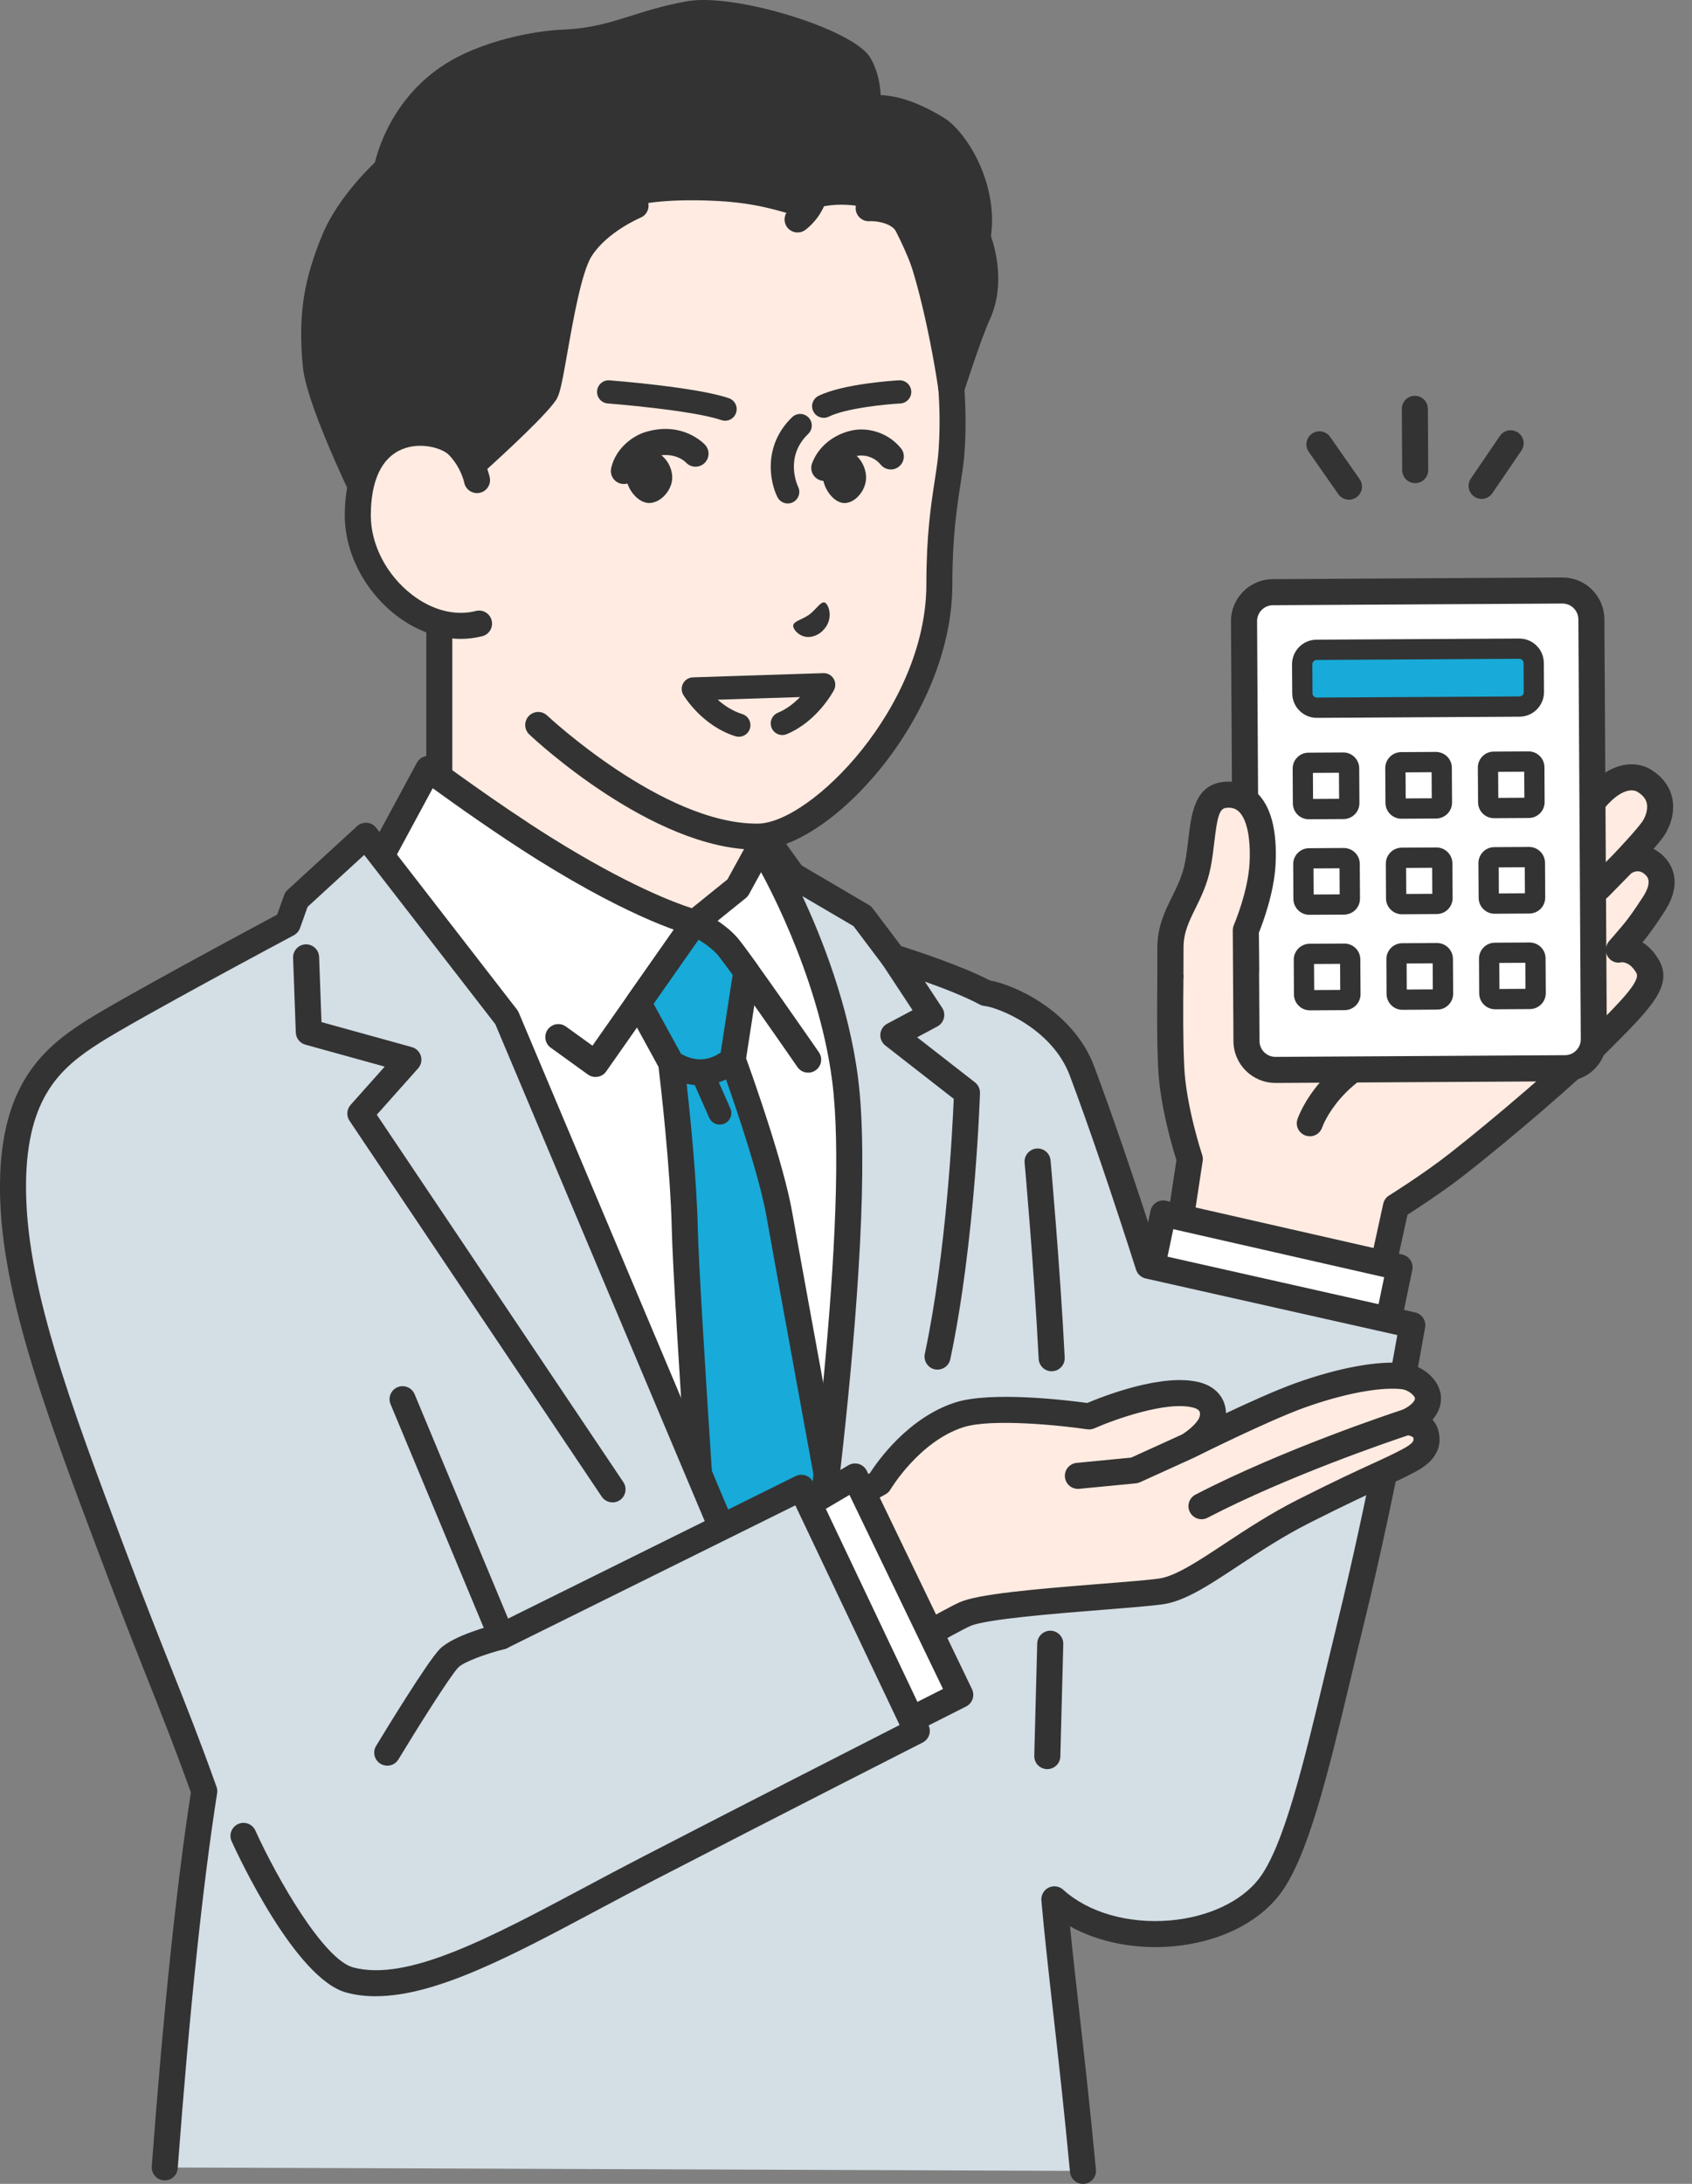 <svg width="62" height="80" viewBox="0 0 62 80" fill="none" xmlns="http://www.w3.org/2000/svg">
<rect x="0" y="0" width="62" height="80" fill="#808080" stroke="none"/>
<g id="_&#227;&#131;&#172;&#227;&#130;&#164;&#227;&#131;&#164;&#227;&#131;&#188;_1" clip-path="url(#clip0_12785_10870)">
<g id="man">
<g id="Group">
<g id="Group_2">
<path id="Vector" d="M51.857 17.699C51.595 17.699 51.382 17.487 51.38 17.225L51.367 14.98C51.366 14.716 51.578 14.502 51.841 14.5H51.844C52.106 14.5 52.32 14.712 52.322 14.974L52.334 17.218C52.336 17.482 52.123 17.697 51.86 17.699H51.857Z" fill="#333333"/>
<path id="Vector_2" d="M49.43 18.304C49.28 18.304 49.131 18.233 49.039 18.1L47.957 16.552C47.806 16.335 47.858 16.038 48.075 15.887C48.291 15.736 48.588 15.788 48.74 16.005L49.822 17.553C49.972 17.769 49.92 18.066 49.704 18.218C49.62 18.276 49.526 18.304 49.431 18.304H49.43Z" fill="#333333"/>
<path id="Vector_3" d="M54.29 18.276C54.198 18.276 54.103 18.249 54.022 18.193C53.804 18.044 53.748 17.747 53.897 17.53L54.96 15.97C55.109 15.752 55.406 15.696 55.623 15.845C55.84 15.993 55.897 16.29 55.748 16.508L54.684 18.068C54.592 18.203 54.443 18.277 54.29 18.277V18.276Z" fill="#333333"/>
</g>
<g id="Group_3">
<g id="Group_4">
<path id="Vector_4" d="M42.941 46.764L43.595 42.458C43.595 42.458 42.985 40.637 42.913 39.098C42.841 37.559 42.895 35.888 42.888 34.693L43.263 33.448L57.296 30.498L58.455 29.262C58.455 29.262 59.29 28.173 60.171 28.557C61.133 29.085 60.828 29.979 60.583 30.346C60.338 30.713 59.458 31.63 59.458 31.63C59.458 31.63 60.044 31.171 60.603 31.688C61.011 32.065 60.949 32.587 60.586 33.139C60.326 33.535 60.117 33.854 59.814 34.217C59.499 34.593 59.328 34.781 59.328 34.781C59.328 34.781 59.949 34.663 60.376 35.41C60.733 36.037 59.967 36.772 58.652 38.095C57.467 39.287 54.994 41.388 53.45 42.601C52.402 43.424 51.151 44.198 51.151 44.198L50.169 48.68C50.169 48.68 48.581 49.127 45.938 48.45C43.294 47.774 42.942 46.763 42.942 46.763L42.941 46.764Z" fill="#FFEBE1"/>
<path id="Vector_5" d="M60.928 31.336C60.818 31.234 60.705 31.155 60.591 31.099C60.75 30.915 60.895 30.738 60.98 30.611C61.089 30.449 61.43 29.867 61.266 29.19C61.191 28.887 60.981 28.457 60.403 28.139C60.391 28.132 60.377 28.125 60.364 28.12C59.41 27.705 58.496 28.439 58.093 28.953L57.052 30.063L43.166 32.982C42.996 33.018 42.858 33.144 42.808 33.311L42.433 34.556C42.419 34.601 42.411 34.649 42.412 34.696C42.414 35.064 42.41 35.482 42.407 35.925C42.399 36.92 42.388 38.046 42.438 39.121C42.503 40.505 42.971 42.069 43.108 42.499L42.47 46.693C42.458 46.771 42.465 46.849 42.491 46.922C42.564 47.131 43.068 48.211 45.82 48.914C47.002 49.217 47.984 49.303 48.725 49.303C49.701 49.303 50.259 49.152 50.298 49.141C50.468 49.093 50.597 48.956 50.635 48.784L51.575 44.497C51.959 44.253 52.908 43.635 53.746 42.977C55.341 41.724 57.801 39.63 58.992 38.431L59.123 38.3C60.491 36.925 61.316 36.096 60.791 35.174C60.614 34.863 60.401 34.656 60.185 34.52C60.505 34.137 60.728 33.795 60.987 33.401C61.727 32.271 61.192 31.581 60.928 31.337V31.336ZM60.189 32.876C59.936 33.262 59.736 33.567 59.45 33.909C59.147 34.272 58.978 34.457 58.977 34.458C58.835 34.615 58.797 34.85 58.906 35.031C59.014 35.21 59.21 35.3 59.413 35.251C59.481 35.245 59.739 35.254 59.963 35.645C60.129 35.935 59.349 36.717 58.448 37.624L58.316 37.757C57.187 38.893 54.737 40.984 53.157 42.225C52.143 43.022 50.913 43.784 50.901 43.793C50.791 43.86 50.714 43.97 50.686 44.096L49.771 48.274C49.232 48.357 47.918 48.465 46.058 47.989C44.212 47.517 43.606 46.895 43.44 46.671L44.07 42.529C44.082 42.454 44.074 42.378 44.051 42.307C44.045 42.289 43.461 40.528 43.394 39.076C43.345 38.029 43.354 36.916 43.364 35.934C43.368 35.516 43.371 35.12 43.369 34.763L43.643 33.857L57.398 30.966C57.493 30.945 57.58 30.897 57.648 30.825L58.807 29.588C58.817 29.577 58.828 29.565 58.837 29.553C58.843 29.546 59.452 28.786 59.966 28.987C60.178 29.108 60.299 29.247 60.341 29.415C60.402 29.669 60.275 29.953 60.19 30.08C60.009 30.352 59.358 31.049 59.12 31.298L58.243 32.19C58.058 32.377 58.06 32.68 58.248 32.864C58.342 32.955 58.462 33.001 58.582 33.001C58.702 33.001 58.829 32.953 58.923 32.859L59.772 31.994C59.883 31.921 60.079 31.848 60.282 32.037C60.361 32.109 60.568 32.301 60.19 32.877L60.189 32.876Z" fill="#333333"/>
<path id="Vector_6" d="M47.995 41.625C47.944 41.625 47.892 41.616 47.842 41.599C47.593 41.514 47.46 41.246 47.544 40.997C47.576 40.898 48.392 38.575 51.518 37.741C51.772 37.673 52.034 37.825 52.102 38.079C52.17 38.334 52.018 38.596 51.764 38.663C49.154 39.36 48.475 41.225 48.447 41.304C48.378 41.502 48.194 41.626 47.995 41.626V41.625Z" fill="#333333"/>
</g>
<g id="Group_5">
<g id="Group_6">
<path id="Vector_7" d="M57.346 39.131L46.74 39.192C46.155 39.196 45.677 38.724 45.674 38.138L45.584 22.759C45.581 22.174 46.053 21.696 46.639 21.692L57.245 21.631C57.83 21.628 58.309 22.1 58.312 22.685L58.401 38.064C58.404 38.649 57.932 39.128 57.346 39.131Z" fill="white"/>
<path id="Vector_8" d="M46.734 39.67C45.89 39.67 45.202 38.986 45.197 38.141L45.107 22.762C45.103 21.914 45.788 21.22 46.637 21.216L57.243 21.154C57.243 21.154 57.249 21.154 57.252 21.154C57.66 21.154 58.044 21.312 58.333 21.599C58.625 21.887 58.787 22.273 58.79 22.684L58.879 38.062C58.882 38.473 58.724 38.86 58.435 39.153C58.147 39.444 57.761 39.607 57.35 39.61L46.744 39.671C46.744 39.671 46.738 39.671 46.736 39.671L46.734 39.67ZM57.252 22.109C57.252 22.109 57.25 22.109 57.249 22.109L46.643 22.17C46.322 22.172 46.061 22.436 46.063 22.757L46.152 38.136C46.154 38.456 46.415 38.716 46.736 38.716C46.736 38.716 46.738 38.716 46.739 38.716L57.345 38.654C57.501 38.654 57.647 38.592 57.756 38.481C57.865 38.371 57.926 38.224 57.925 38.068L57.836 22.689C57.836 22.533 57.773 22.387 57.663 22.277C57.553 22.168 57.407 22.109 57.252 22.109Z" fill="#333333"/>
</g>
<g id="Group_7">
<path id="Vector_9" d="M55.667 23.763L48.243 23.805C47.95 23.807 47.714 24.046 47.716 24.339L47.722 25.399C47.724 25.692 47.962 25.928 48.255 25.927L55.679 25.884C55.972 25.882 56.208 25.643 56.207 25.351L56.201 24.29C56.199 23.997 55.96 23.761 55.667 23.763Z" fill="#18AAD8"/>
<path id="Vector_10" d="M48.252 26.297C47.758 26.297 47.354 25.896 47.351 25.401L47.344 24.34C47.341 23.842 47.743 23.436 48.24 23.433L55.665 23.391H55.67C55.909 23.391 56.133 23.483 56.303 23.651C56.475 23.82 56.569 24.046 56.57 24.287L56.577 25.347C56.58 25.845 56.178 26.251 55.681 26.254L48.256 26.297H48.251H48.252ZM55.67 24.133L48.246 24.175C48.158 24.175 48.087 24.248 48.088 24.336L48.094 25.396C48.094 25.483 48.166 25.554 48.253 25.554L55.677 25.512C55.765 25.512 55.837 25.44 55.835 25.352L55.829 24.291C55.829 24.234 55.799 24.197 55.781 24.179C55.764 24.162 55.726 24.133 55.67 24.133Z" fill="#333333"/>
</g>
<g id="Group_8">
<path id="Vector_11" d="M49.221 27.937L47.948 27.944C47.831 27.945 47.736 28.04 47.737 28.157L47.744 29.43C47.745 29.547 47.841 29.642 47.958 29.641L49.23 29.634C49.348 29.633 49.442 29.538 49.441 29.42L49.434 28.148C49.433 28.03 49.338 27.936 49.221 27.937Z" fill="white"/>
<path id="Vector_12" d="M47.956 30.011C47.801 30.011 47.656 29.952 47.547 29.843C47.437 29.733 47.375 29.587 47.374 29.431L47.367 28.158C47.367 28.003 47.425 27.856 47.535 27.745C47.645 27.634 47.791 27.573 47.947 27.572L49.22 27.564H49.223C49.543 27.564 49.804 27.824 49.806 28.145L49.813 29.417C49.813 29.573 49.755 29.72 49.645 29.831C49.536 29.941 49.389 30.003 49.233 30.004L47.961 30.011H47.958H47.956ZM48.109 28.313L48.114 29.268L49.069 29.262L49.064 28.308L48.109 28.313Z" fill="#333333"/>
</g>
<g id="Group_9">
<path id="Vector_13" d="M49.241 31.435L47.968 31.442C47.851 31.443 47.756 31.538 47.757 31.655L47.764 32.928C47.765 33.045 47.861 33.14 47.978 33.139L49.25 33.132C49.368 33.131 49.462 33.035 49.461 32.918L49.454 31.646C49.453 31.529 49.358 31.434 49.241 31.435Z" fill="white"/>
<path id="Vector_14" d="M47.977 33.511C47.657 33.511 47.396 33.251 47.394 32.931L47.387 31.658C47.387 31.503 47.445 31.356 47.555 31.245C47.665 31.134 47.811 31.073 47.967 31.072L49.24 31.064C49.391 31.064 49.542 31.124 49.653 31.233C49.764 31.342 49.825 31.489 49.826 31.645L49.834 32.917C49.834 33.073 49.775 33.22 49.665 33.331C49.556 33.441 49.409 33.503 49.253 33.504L47.981 33.511H47.977ZM48.13 31.813L48.136 32.768L49.09 32.763L49.085 31.808L48.13 31.813Z" fill="#333333"/>
</g>
<g id="Group_10">
<path id="Vector_15" d="M49.261 34.935L47.988 34.942C47.871 34.943 47.776 35.038 47.777 35.156L47.784 36.428C47.785 36.545 47.881 36.64 47.998 36.639L49.27 36.632C49.388 36.631 49.482 36.535 49.481 36.418L49.474 35.146C49.473 35.029 49.378 34.934 49.261 34.935Z" fill="white"/>
<path id="Vector_16" d="M47.998 37.011C47.677 37.011 47.416 36.751 47.414 36.431L47.407 35.158C47.405 34.837 47.666 34.574 47.987 34.572L49.26 34.565C49.414 34.565 49.562 34.624 49.673 34.733C49.785 34.842 49.846 34.989 49.846 35.145L49.854 36.417C49.856 36.739 49.595 37.002 49.273 37.004L48.001 37.011H47.998ZM48.15 35.313L48.156 36.268L49.11 36.263L49.105 35.308L48.15 35.313Z" fill="#333333"/>
</g>
<g id="Group_11">
<path id="Vector_17" d="M52.615 27.917L51.343 27.925C51.225 27.925 51.131 28.021 51.132 28.138L51.139 29.411C51.14 29.528 51.235 29.622 51.352 29.622L52.625 29.614C52.742 29.613 52.837 29.518 52.836 29.401L52.828 28.128C52.828 28.011 52.732 27.917 52.615 27.917Z" fill="white"/>
<path id="Vector_18" d="M51.351 29.992C51.031 29.992 50.77 29.732 50.768 29.412L50.76 28.139C50.758 27.817 51.019 27.555 51.34 27.552L52.613 27.545C52.766 27.545 52.915 27.604 53.027 27.714C53.138 27.823 53.2 27.969 53.2 28.125L53.207 29.398C53.209 29.719 52.948 29.982 52.627 29.984L51.354 29.992H51.351ZM51.504 28.294L51.509 29.248L52.464 29.243L52.458 28.288L51.504 28.294Z" fill="#333333"/>
</g>
<g id="Group_12">
<path id="Vector_19" d="M52.635 31.417L51.362 31.425C51.245 31.425 51.15 31.521 51.151 31.638L51.158 32.911C51.159 33.028 51.255 33.122 51.372 33.121L52.645 33.114C52.762 33.114 52.856 33.018 52.855 32.901L52.848 31.628C52.847 31.511 52.752 31.417 52.635 31.417Z" fill="white"/>
<path id="Vector_20" d="M51.371 33.492C51.217 33.492 51.071 33.432 50.961 33.323C50.85 33.214 50.788 33.068 50.788 32.912L50.781 31.639C50.779 31.317 51.04 31.055 51.361 31.052L52.634 31.045H52.637C52.957 31.045 53.218 31.305 53.22 31.625L53.228 32.898C53.23 33.219 52.969 33.482 52.647 33.484L51.375 33.492H51.371ZM51.524 31.794L51.53 32.748L52.484 32.743L52.479 31.788L51.524 31.794Z" fill="#333333"/>
</g>
<g id="Group_13">
<path id="Vector_21" d="M52.656 34.917L51.383 34.925C51.266 34.925 51.171 35.021 51.172 35.138L51.179 36.411C51.18 36.528 51.276 36.622 51.393 36.621L52.666 36.614C52.783 36.614 52.877 36.518 52.876 36.401L52.869 35.128C52.868 35.011 52.773 34.917 52.656 34.917Z" fill="white"/>
<path id="Vector_22" d="M51.391 36.992C51.236 36.992 51.09 36.932 50.981 36.823C50.87 36.714 50.809 36.568 50.808 36.412L50.801 35.139C50.801 34.983 50.859 34.837 50.969 34.725C51.079 34.615 51.225 34.553 51.381 34.552L52.654 34.545H52.657C52.977 34.545 53.238 34.805 53.24 35.125L53.248 36.398C53.248 36.554 53.189 36.7 53.079 36.811C52.97 36.922 52.823 36.983 52.667 36.984L51.395 36.992H51.392H51.391ZM51.543 35.294L51.548 36.248L52.503 36.243L52.498 35.288L51.543 35.294Z" fill="#333333"/>
</g>
<g id="Group_14">
<path id="Vector_23" d="M56.009 27.898L54.736 27.905C54.619 27.906 54.525 28.001 54.526 28.118L54.533 29.391C54.534 29.508 54.629 29.603 54.746 29.602L56.019 29.595C56.136 29.594 56.231 29.498 56.23 29.381L56.223 28.109C56.222 27.991 56.126 27.897 56.009 27.898Z" fill="white"/>
<path id="Vector_24" d="M54.744 29.972C54.589 29.972 54.444 29.913 54.334 29.804C54.223 29.694 54.162 29.548 54.161 29.392L54.153 28.119C54.153 27.963 54.212 27.817 54.322 27.706C54.431 27.595 54.578 27.534 54.733 27.533L56.006 27.525H56.009C56.164 27.525 56.309 27.585 56.42 27.694C56.53 27.803 56.592 27.95 56.593 28.105L56.6 29.378C56.6 29.534 56.542 29.68 56.431 29.792C56.322 29.902 56.176 29.964 56.02 29.965L54.747 29.972H54.744ZM54.897 28.274L54.902 29.229L55.857 29.223L55.851 28.269L54.897 28.274Z" fill="#333333"/>
</g>
<g id="Group_15">
<path id="Vector_25" d="M56.029 31.398L54.756 31.405C54.639 31.406 54.544 31.501 54.545 31.618L54.553 32.891C54.553 33.008 54.649 33.103 54.766 33.102L56.038 33.095C56.156 33.094 56.25 32.998 56.249 32.881L56.242 31.609C56.241 31.491 56.146 31.397 56.029 31.398Z" fill="white"/>
<path id="Vector_26" d="M54.765 33.472C54.445 33.472 54.184 33.212 54.182 32.892L54.174 31.619C54.174 31.463 54.233 31.317 54.343 31.206C54.452 31.095 54.599 31.034 54.755 31.033L56.027 31.025C56.184 31.025 56.33 31.085 56.441 31.194C56.551 31.303 56.613 31.45 56.614 31.605L56.621 32.878C56.621 33.034 56.563 33.181 56.453 33.292C56.343 33.402 56.197 33.464 56.041 33.465L54.768 33.472H54.765ZM54.918 31.774L54.923 32.729L55.878 32.723L55.872 31.769L54.918 31.774Z" fill="#333333"/>
</g>
<g id="Group_16">
<path id="Vector_27" d="M56.049 34.896L54.777 34.903C54.659 34.904 54.565 34.999 54.566 35.116L54.573 36.389C54.574 36.506 54.669 36.601 54.786 36.6L56.059 36.593C56.176 36.592 56.271 36.496 56.27 36.379L56.263 35.107C56.262 34.989 56.166 34.895 56.049 34.896Z" fill="white"/>
<path id="Vector_28" d="M54.786 36.972C54.465 36.972 54.204 36.712 54.202 36.392L54.195 35.119C54.193 34.798 54.454 34.535 54.775 34.533L56.048 34.525C56.203 34.525 56.35 34.585 56.461 34.694C56.573 34.803 56.634 34.95 56.634 35.105L56.642 36.378C56.644 36.7 56.383 36.963 56.062 36.965L54.789 36.972H54.786ZM54.938 35.274L54.944 36.229L55.898 36.223L55.893 35.269L54.938 35.274Z" fill="#333333"/>
</g>
<g id="Group_17">
<path id="Vector_29" d="M44.867 29.12C43.987 29.227 44.135 30.447 43.89 31.69C43.646 32.933 42.881 33.531 42.888 34.725L42.885 35.747L45.659 35.55L45.65 34.074C45.65 34.074 46.208 32.789 46.264 31.625C46.353 29.783 45.746 29.012 44.867 29.119V29.12Z" fill="#FFEBE1"/>
<path id="Vector_30" d="M42.886 36.223H42.884C42.621 36.223 42.408 36.008 42.408 35.745L42.411 34.724C42.407 33.946 42.682 33.389 42.947 32.852C43.142 32.456 43.327 32.083 43.421 31.598C43.479 31.303 43.514 31.006 43.548 30.719C43.656 29.807 43.779 28.773 44.808 28.646C45.282 28.588 45.709 28.72 46.039 29.027C46.565 29.516 46.801 30.398 46.741 31.65C46.69 32.711 46.262 33.837 46.128 34.17L46.136 35.548C46.137 35.812 45.925 36.026 45.662 36.028H45.659C45.397 36.028 45.184 35.816 45.182 35.554L45.173 34.079C45.173 34.012 45.186 33.947 45.212 33.886C45.218 33.874 45.736 32.663 45.788 31.603C45.833 30.687 45.688 30.002 45.391 29.726C45.313 29.655 45.182 29.563 44.925 29.595C44.68 29.624 44.604 29.93 44.498 30.831C44.464 31.123 44.424 31.453 44.36 31.782C44.24 32.392 44.009 32.861 43.805 33.275C43.569 33.754 43.364 34.168 43.368 34.724L43.365 35.749C43.365 36.012 43.151 36.225 42.888 36.225L42.886 36.223Z" fill="#333333"/>
</g>
</g>
</g>
</g>
<g id="Group_18">
<path id="Vector_31" d="M41.967 47.597L50.594 49.743L51.283 46.425L42.625 44.453L41.967 47.597Z" fill="white"/>
<path id="Vector_32" d="M50.594 50.221C50.562 50.221 50.529 50.218 50.496 50.21C50.238 50.156 50.072 49.904 50.126 49.646L50.72 46.787L42.992 45.027L42.433 47.696C42.379 47.953 42.126 48.119 41.868 48.065C41.61 48.011 41.445 47.757 41.499 47.499L42.158 44.355C42.184 44.23 42.26 44.12 42.368 44.05C42.476 43.98 42.606 43.958 42.731 43.987L51.389 45.958C51.643 46.016 51.804 46.266 51.751 46.52L51.061 49.839C51.015 50.064 50.816 50.22 50.595 50.22L50.594 50.221Z" fill="#333333"/>
</g>
<g id="Group_19">
<path id="Vector_33" d="M31.811 35.03C30.116 34.212 27.957 32.298 27.957 29.82V28.386L22.027 24.756L16.097 19.76V29.82C16.097 32.298 13.938 34.212 12.243 35.03C8.767 36.709 7.362 38.899 7.362 38.899L17.632 44.633H26.421L35.795 38.976C35.795 38.976 35.287 36.709 31.81 35.03H31.811Z" fill="#FFEBE1"/>
<path id="Vector_34" d="M17.632 45.111C17.554 45.111 17.473 45.092 17.4 45.051L7.13 39.317C7.016 39.253 6.932 39.144 6.9 39.017C6.868 38.889 6.89 38.754 6.961 38.644C7.022 38.549 8.479 36.32 12.036 34.602C13.367 33.959 15.62 32.228 15.62 29.82V19.761C15.62 19.575 15.727 19.406 15.896 19.328C16.064 19.249 16.263 19.276 16.405 19.396L22.307 24.369L28.206 27.979C28.348 28.066 28.434 28.22 28.434 28.386V29.82C28.434 32.228 30.687 33.958 32.018 34.602C35.66 36.361 36.238 38.771 36.261 38.873C36.305 39.073 36.217 39.28 36.041 39.386L26.667 45.043C26.442 45.179 26.149 45.107 26.012 44.881C25.876 44.655 25.948 44.362 26.174 44.225L35.214 38.77C34.935 38.133 34.053 36.645 31.602 35.461C29.55 34.469 27.479 32.34 27.479 29.82V28.654L21.777 25.163C21.757 25.151 21.737 25.137 21.719 25.121L16.574 20.785V29.819C16.574 32.339 14.502 34.468 12.45 35.46C10.031 36.628 8.646 38.061 8.074 38.751L17.864 44.217C18.095 44.345 18.177 44.636 18.049 44.866C17.962 45.023 17.8 45.111 17.632 45.111Z" fill="#333333"/>
</g>
<g id="Group_20">
<g id="Group_21">
<path id="Vector_35" d="M34.849 41.39L32.383 36.204L29.614 32.857L28.044 30.673L27.027 32.528L25.453 33.798C25.453 33.798 23.558 33.349 19.913 31.066C17.905 29.808 15.697 28.166 15.697 28.166L13.213 32.763C13.213 32.763 21.789 63.499 29.181 63.499C36.574 63.499 34.849 41.389 34.849 41.389V41.39Z" fill="white"/>
<path id="Vector_36" d="M29.181 63.976C27.296 63.976 25.328 62.334 23.166 58.953C21.519 56.378 19.774 52.797 17.982 48.308C14.939 40.689 12.774 32.969 12.753 32.891C12.72 32.773 12.734 32.645 12.793 32.536L15.277 27.939C15.343 27.817 15.458 27.73 15.594 27.701C15.73 27.671 15.871 27.701 15.982 27.783C16.005 27.799 18.199 29.428 20.167 30.661C23 32.435 24.763 33.083 25.349 33.27L26.655 32.216L27.628 30.443C27.706 30.299 27.854 30.207 28.017 30.196C28.18 30.187 28.338 30.261 28.434 30.395L29.994 32.565L32.754 35.899C32.779 35.93 32.8 35.963 32.817 35.999L35.283 41.184C35.309 41.237 35.323 41.293 35.328 41.352C35.38 42.023 36.56 57.859 32.175 62.599C31.33 63.513 30.323 63.976 29.184 63.976H29.181ZM13.724 32.819C14.071 34.036 16.107 41.041 18.87 47.96C20.64 52.392 22.357 55.919 23.971 58.441C25.916 61.48 27.669 63.021 29.181 63.021C30.056 63.021 30.805 62.671 31.472 61.95C35.418 57.685 34.47 42.793 34.38 41.512L31.978 36.461L29.246 33.161C29.239 33.152 29.232 33.144 29.226 33.135L28.099 31.567L27.445 32.758C27.416 32.812 27.375 32.861 27.326 32.9L25.753 34.169C25.638 34.262 25.486 34.297 25.343 34.263C25.262 34.243 23.329 33.769 19.659 31.47C18.195 30.552 16.609 29.421 15.856 28.875L13.724 32.82V32.819Z" fill="#333333"/>
</g>
<path id="Vector_37" d="M21.823 39.453C21.723 39.453 21.626 39.423 21.544 39.363L20.18 38.379C19.966 38.225 19.918 37.926 20.072 37.713C20.226 37.499 20.525 37.451 20.738 37.605L21.71 38.306L25.062 33.523C25.196 33.333 25.447 33.267 25.657 33.367C25.693 33.383 26.535 33.788 27.033 34.372C27.479 34.897 29.903 38.397 30.006 38.545C30.155 38.762 30.101 39.06 29.885 39.209C29.668 39.359 29.37 39.305 29.221 39.089C28.527 38.086 26.652 35.397 26.306 34.99C26.112 34.762 25.824 34.561 25.598 34.422L22.213 39.249C22.14 39.354 22.028 39.424 21.901 39.445C21.875 39.449 21.849 39.451 21.822 39.451L21.823 39.453Z" fill="#333333"/>
<g id="Group_22">
<path id="Vector_38" d="M28.565 44.526C28.234 42.578 26.85 38.817 26.85 38.817L27.349 35.592C27.037 35.158 26.784 34.815 26.67 34.681C26.262 34.202 25.553 33.846 25.463 33.803L25.446 33.808L23.391 36.741L24.592 38.934C24.592 38.934 25.039 42.521 25.095 45.065C25.151 47.611 26.256 63.542 26.256 63.542L32.036 63.519C32.036 63.519 28.728 45.48 28.565 44.526Z" fill="#18AAD8"/>
<path id="Vector_39" d="M32.504 63.433C32.471 63.253 29.195 45.387 29.035 44.447C28.732 42.666 27.58 39.433 27.34 38.77L27.82 35.666C27.839 35.541 27.809 35.415 27.736 35.315C27.376 34.814 27.146 34.506 27.034 34.373C26.571 33.83 25.818 33.446 25.673 33.375C25.563 33.321 25.435 33.311 25.318 33.349L25.301 33.355C25.201 33.386 25.115 33.45 25.056 33.535L23 36.468C22.896 36.616 22.886 36.811 22.973 36.97L24.13 39.083C24.199 39.652 24.568 42.807 24.618 45.076C24.674 47.604 25.735 62.925 25.78 63.576C25.797 63.827 26.005 64.021 26.256 64.021H26.258L32.038 63.997C32.179 63.997 32.312 63.934 32.403 63.825C32.494 63.715 32.531 63.572 32.505 63.433H32.504ZM25.598 34.423C25.843 34.573 26.124 34.776 26.306 34.991C26.364 35.06 26.506 35.242 26.847 35.712L26.407 38.559C26.27 38.652 26.022 38.789 25.716 38.805C25.372 38.823 25.082 38.679 24.953 38.602L23.951 36.772L25.598 34.423ZM26.701 63.063C26.521 60.461 25.621 47.321 25.571 45.054C25.532 43.255 25.296 40.923 25.162 39.702C25.255 39.724 25.355 39.74 25.459 39.75L25.986 40.944C26.056 41.103 26.211 41.197 26.374 41.197C26.431 41.197 26.489 41.185 26.545 41.161C26.759 41.066 26.857 40.816 26.761 40.602L26.34 39.648C26.434 39.616 26.522 39.581 26.603 39.543C26.997 40.658 27.847 43.158 28.094 44.606C28.241 45.471 30.892 59.935 31.463 63.044L26.701 63.063Z" fill="#333333"/>
</g>
</g>
<g id="Group_23">
<path id="Vector_40" d="M39.649 39.238C38.911 37.267 36.709 36.437 36.121 36.377C34.983 35.76 32.734 35.07 32.734 35.07L31.597 33.563L28.231 31.588C28.231 31.588 30.43 35.386 30.966 39.534C31.768 45.739 29.172 62.438 29.172 62.438L18.566 37.277L13.408 30.617L10.862 32.95L10.544 33.84C10.544 33.84 4.815 36.896 3.388 37.807C1.963 38.718 0.515 39.911 0.477 43.338C0.437 47.015 1.968 51.163 4.144 56.946C5.714 61.115 6.368 62.497 7.484 65.619C6.881 69.455 6.401 74.512 6.034 79.4L39.682 79.525C39.274 75.203 38.862 72.169 38.634 69.579C40.709 71.465 44.865 71.205 46.49 69.139C47.648 67.667 48.473 63.609 49.484 59.494C50.772 54.253 51.749 48.543 51.749 48.543L42.083 46.368C41.376 44.158 40.476 41.446 39.648 39.238H39.649Z" fill="#D3DEE5"/>
<path id="Vector_41" d="M39.683 80C39.44 80 39.232 79.814 39.208 79.567C38.994 77.302 38.78 75.394 38.59 73.71C38.418 72.177 38.268 70.853 38.16 69.619C38.143 69.423 38.247 69.237 38.423 69.149C38.599 69.062 38.81 69.091 38.957 69.223C39.873 70.057 41.334 70.478 42.863 70.351C44.248 70.235 45.465 69.671 46.117 68.841C47.033 67.677 47.779 64.559 48.568 61.258C48.716 60.639 48.867 60.01 49.022 59.379C50.084 55.052 50.946 50.352 51.202 48.907L41.979 46.833C41.814 46.796 41.681 46.674 41.629 46.513C40.707 43.632 39.89 41.24 39.202 39.404C38.547 37.658 36.551 36.898 36.074 36.851C36.011 36.844 35.95 36.825 35.894 36.795C34.81 36.208 32.615 35.531 32.594 35.525C32.498 35.495 32.414 35.437 32.353 35.356L31.274 33.925L29.401 32.826C30.106 34.333 31.097 36.817 31.439 39.47C32.24 45.672 29.751 61.826 29.644 62.51C29.611 62.721 29.442 62.884 29.23 62.911C29.017 62.937 28.814 62.819 28.731 62.622L18.15 37.518L13.346 31.317L11.271 33.22L10.993 33.999C10.953 34.11 10.873 34.203 10.768 34.26C10.711 34.29 5.039 37.316 3.645 38.207C2.247 39.1 0.989 40.165 0.954 43.342C0.914 47.008 2.537 51.318 4.592 56.775C5.306 58.67 5.831 59.992 6.294 61.157C6.847 62.547 7.324 63.748 7.934 65.455C7.961 65.53 7.969 65.611 7.956 65.689C7.43 69.034 6.945 73.657 6.512 79.43C6.492 79.694 6.265 79.891 6.001 79.871C5.738 79.85 5.54 79.621 5.561 79.359C5.99 73.628 6.474 69.021 6.995 65.662C6.41 64.03 5.944 62.86 5.408 61.51C4.943 60.34 4.416 59.014 3.699 57.11C1.61 51.562 -0.042 47.178 -0 43.333C0.04 39.682 1.637 38.359 3.131 37.404C4.437 36.57 9.193 34.021 10.156 33.505L10.413 32.788C10.439 32.715 10.483 32.65 10.54 32.598L13.085 30.264C13.184 30.174 13.316 30.13 13.448 30.14C13.581 30.152 13.704 30.218 13.786 30.324L18.944 36.983C18.97 37.016 18.991 37.052 19.007 37.09L28.95 60.679C29.577 56.288 31.128 44.507 30.493 39.594C29.977 35.594 27.84 31.864 27.818 31.827C27.71 31.639 27.741 31.401 27.895 31.248C28.048 31.096 28.286 31.066 28.473 31.175L31.839 33.151C31.893 33.183 31.941 33.225 31.978 33.275L33.023 34.659C33.539 34.823 35.252 35.382 36.271 35.916C37.1 36.056 39.316 36.99 40.096 39.069C40.768 40.864 41.562 43.182 42.455 45.962L51.855 48.077C52.103 48.133 52.263 48.373 52.221 48.623C52.211 48.681 51.225 54.41 49.948 59.607C49.793 60.236 49.643 60.864 49.496 61.481C48.646 65.035 47.911 68.104 46.867 69.432C46.04 70.482 44.61 71.163 42.941 71.302C41.581 71.416 40.254 71.145 39.208 70.566C39.301 71.498 39.414 72.496 39.538 73.604C39.728 75.291 39.943 77.204 40.158 79.478C40.183 79.74 39.991 79.974 39.728 79.998C39.713 79.999 39.697 80 39.682 80H39.683Z" fill="#333333"/>
</g>
<path id="Vector_42" d="M22.444 55.035C22.291 55.035 22.14 54.961 22.048 54.824L12.808 41.057C12.687 40.876 12.703 40.636 12.848 40.474L14.097 39.073L11.189 38.268C10.989 38.213 10.848 38.034 10.839 37.826L10.74 35.088C10.73 34.825 10.936 34.604 11.199 34.594C11.458 34.584 11.684 34.79 11.693 35.053L11.78 37.442L15.091 38.358C15.25 38.403 15.376 38.525 15.422 38.684C15.469 38.842 15.431 39.013 15.32 39.137L13.807 40.835L22.841 54.294C22.987 54.512 22.929 54.809 22.711 54.956C22.629 55.011 22.537 55.036 22.445 55.036L22.444 55.035Z" fill="#333333"/>
<path id="Vector_43" d="M34.356 50.173C34.323 50.173 34.29 50.17 34.256 50.163C33.999 50.108 33.834 49.854 33.888 49.596C34.68 45.87 34.903 41.335 34.948 40.253L32.442 38.3C32.314 38.2 32.245 38.043 32.259 37.882C32.273 37.721 32.367 37.578 32.51 37.502L33.439 37.006L32.336 35.331C32.19 35.111 32.252 34.815 32.471 34.671C32.691 34.525 32.988 34.587 33.132 34.806L34.523 36.918C34.597 37.031 34.62 37.168 34.586 37.298C34.553 37.428 34.466 37.537 34.349 37.601L33.606 37.998L35.725 39.649C35.845 39.742 35.913 39.888 35.909 40.039C35.908 40.093 35.739 45.465 34.821 49.794C34.773 50.019 34.575 50.172 34.354 50.172L34.356 50.173Z" fill="#333333"/>
<g id="Group_24">
<g id="Group_25">
<g id="Group_26">
<path id="Vector_44" d="M23.948 2.484C17.108 2.572 16.134 10.504 16.107 13.703C16.087 15.858 16.087 17.893 16.087 17.893V21.081L19.72 26.561C19.72 26.561 24.094 30.689 27.777 30.651C29.947 30.628 34.42 26.229 34.42 21.401C34.42 18.933 34.749 17.777 34.849 16.737C35.052 14.591 34.9 9.232 31.163 5.307C29.393 3.447 26.389 2.454 23.949 2.485L23.948 2.484Z" fill="#FFEBE1"/>
<path id="Vector_45" d="M27.728 31.128C27.746 31.128 27.764 31.128 27.782 31.128C30.395 31.101 34.897 26.285 34.897 21.401C34.897 19.671 35.061 18.607 35.193 17.752C35.245 17.413 35.295 17.092 35.325 16.783C35.437 15.598 35.779 9.463 31.509 4.977C29.548 2.918 26.376 2.008 24.055 2.008C24.017 2.008 23.98 2.008 23.942 2.008C20.829 2.048 18.443 3.68 17.04 6.727C15.799 9.424 15.64 12.501 15.63 13.699C15.611 15.832 15.611 17.872 15.611 17.892V21.081C15.611 21.345 15.825 21.558 16.089 21.558C16.353 21.558 16.566 21.345 16.566 21.081V17.892C16.566 17.872 16.566 15.836 16.585 13.707C16.595 12.571 16.744 9.655 17.907 7.126C19.163 4.398 21.199 2.997 23.955 2.961C26.074 2.937 29.023 3.749 30.818 5.634C34.803 9.819 34.48 15.578 34.376 16.69C34.349 16.971 34.303 17.265 34.251 17.605C34.115 18.492 33.945 19.597 33.945 21.399C33.945 25.898 29.703 30.152 27.774 30.171C27.759 30.171 27.744 30.171 27.729 30.171C24.291 30.171 20.092 26.251 20.05 26.211C19.858 26.03 19.557 26.039 19.375 26.231C19.195 26.423 19.204 26.724 19.395 26.905C19.578 27.078 23.91 31.125 27.729 31.125L27.728 31.128Z" fill="#333333"/>
</g>
<g id="Group_27">
<g id="Group_28">
<path id="Vector_46" d="M23.288 7.529C23.288 7.529 21.941 8.085 21.279 9.118C20.617 10.151 20.235 13.881 19.994 14.355C19.751 14.83 17.287 17.046 17.287 17.046L16.086 19.503L13.987 19.391C13.987 19.391 11.72 14.925 11.571 13.389C11.383 11.441 11.65 10.285 12.223 8.852C12.797 7.419 14.173 6.198 14.173 6.198C14.173 6.198 14.619 3.615 17.183 2.415C18.892 1.616 20.648 1.564 20.648 1.564C22.483 1.489 23.393 0.852 25.195 0.531C26.802 0.168 31.033 1.598 31.478 2.357C31.922 3.116 31.77 4.014 31.77 4.014C31.77 4.014 32.627 3.666 34.343 4.727C35.035 5.155 36.123 6.884 35.82 8.708C35.82 8.708 36.444 10.185 35.831 11.512C35.505 12.218 34.86 14.229 34.86 14.229C34.86 14.229 34.075 8.916 33.054 8.005C32.575 7.578 31.828 7.627 31.828 7.627C31.828 7.627 30.473 7.22 29.343 7.856C29.085 8.001 28.29 7.464 26.279 7.361C24.163 7.254 23.287 7.531 23.287 7.531L23.288 7.529Z" fill="#333333"/>
<path id="Vector_47" d="M16.062 19.979L13.963 19.868C13.792 19.858 13.639 19.76 13.563 19.607C13.327 19.142 11.251 15.015 11.097 13.434C10.898 11.379 11.198 10.132 11.781 8.673C12.295 7.39 13.379 6.292 13.739 5.949C13.891 5.32 14.58 3.105 16.982 1.981C18.76 1.149 20.56 1.087 20.631 1.085C21.648 1.043 22.347 0.824 23.157 0.569C23.737 0.387 24.337 0.198 25.104 0.061C26.777 -0.306 31.27 1.052 31.891 2.115C32.168 2.588 32.253 3.1 32.27 3.484C32.775 3.503 33.554 3.676 34.596 4.32C35.373 4.8 36.582 6.641 36.312 8.654C36.462 9.081 36.854 10.438 36.266 11.711C35.956 12.383 35.322 14.354 35.316 14.374C35.248 14.585 35.044 14.722 34.823 14.704C34.601 14.686 34.422 14.517 34.39 14.298C34.075 12.163 33.354 8.909 32.739 8.359C32.475 8.123 32.014 8.094 31.863 8.103C31.601 8.118 31.373 7.921 31.355 7.658C31.338 7.395 31.536 7.168 31.799 7.15C31.895 7.144 32.764 7.103 33.374 7.648C34.107 8.301 34.675 10.585 35.013 12.299C35.153 11.91 35.292 11.546 35.4 11.312C35.913 10.2 35.387 8.905 35.382 8.893C35.347 8.809 35.336 8.718 35.351 8.629C35.616 7.034 34.66 5.482 34.095 5.133C32.74 4.295 32.026 4.439 31.944 4.46C31.786 4.534 31.616 4.507 31.473 4.403C31.33 4.297 31.273 4.112 31.302 3.936C31.303 3.928 31.416 3.191 31.069 2.6C30.716 2.076 26.774 0.665 25.302 0.997C25.294 0.999 25.288 1 25.281 1.001C24.57 1.127 23.997 1.307 23.444 1.482C22.605 1.747 21.814 1.996 20.665 2.041C20.648 2.041 18.98 2.103 17.388 2.849C15.092 3.923 14.662 6.186 14.645 6.281C14.627 6.387 14.572 6.484 14.491 6.556C14.478 6.568 13.191 7.723 12.668 9.031C12.126 10.384 11.867 11.473 12.047 13.345C12.156 14.459 13.602 17.549 14.291 18.931L15.798 19.012L16.859 16.84C16.886 16.785 16.923 16.736 16.969 16.695C18.104 15.674 19.421 14.407 19.567 14.146C19.631 14.003 19.754 13.305 19.852 12.744C20.1 11.344 20.406 9.6 20.878 8.864C21.613 7.718 23.046 7.116 23.106 7.092C23.349 6.991 23.628 7.107 23.729 7.351C23.83 7.594 23.714 7.873 23.471 7.974C23.459 7.98 22.252 8.49 21.682 9.38C21.313 9.955 21 11.733 20.792 12.909C20.622 13.876 20.535 14.35 20.419 14.577C20.172 15.06 18.471 16.626 17.675 17.343L16.516 19.715C16.435 19.88 16.269 19.983 16.087 19.983C16.079 19.983 16.07 19.983 16.062 19.983V19.979Z" fill="#333333"/>
</g>
<path id="Vector_48" d="M19.279 7.262C20.859 6.82 22.394 6.332 23.683 5.899C23.713 5.885 23.745 5.872 23.778 5.863C23.795 5.859 23.813 5.855 23.83 5.851C25.091 5.425 26.102 5.059 26.665 4.852C27.644 4.49 28.751 4.586 29.486 5.099C30.06 5.499 30.363 6.104 30.363 6.851C30.363 7.185 30.186 7.89 29.522 8.414C29.434 8.483 29.33 8.517 29.227 8.517C29.086 8.517 28.946 8.454 28.852 8.336C28.689 8.129 28.724 7.829 28.931 7.665C29.389 7.305 29.409 6.862 29.409 6.852C29.409 6.425 29.252 6.099 28.941 5.882C28.469 5.554 27.669 5.499 26.996 5.748C26.959 5.762 26.918 5.776 26.877 5.791C27.526 5.933 28.053 6.17 28.349 6.456C28.538 6.64 28.543 6.942 28.36 7.131C28.266 7.227 28.141 7.276 28.017 7.276C27.893 7.276 27.777 7.232 27.685 7.141C27.328 6.795 25.748 6.36 24.098 6.768C22.773 7.214 21.179 7.723 19.537 8.182C19.284 8.253 19.019 8.104 18.948 7.851C18.877 7.597 19.025 7.333 19.279 7.262Z" fill="#333333"/>
</g>
<g id="Group_29">
<path id="Vector_49" d="M16.781 16.321C16.063 15.593 13.11 15.256 13.11 18.886C13.11 21.197 15.429 23.392 17.553 22.843L17.479 17.586C17.479 17.586 17.344 16.891 16.781 16.321Z" fill="#FFEBE1"/>
<path id="Vector_50" d="M16.885 23.404C17.152 23.404 17.415 23.371 17.673 23.305C17.928 23.24 18.081 22.979 18.015 22.724C17.95 22.469 17.689 22.315 17.434 22.382C16.686 22.575 15.833 22.356 15.091 21.781C14.164 21.063 13.588 19.954 13.588 18.887C13.588 17.606 13.984 16.766 14.732 16.458C15.439 16.168 16.221 16.433 16.441 16.657C16.891 17.112 17.01 17.672 17.011 17.678C17.061 17.937 17.312 18.105 17.57 18.055C17.829 18.006 17.997 17.755 17.947 17.497C17.941 17.463 17.778 16.652 17.12 15.986C16.599 15.459 15.4 15.153 14.369 15.576C13.721 15.842 12.634 16.626 12.634 18.887C12.634 20.242 13.352 21.641 14.507 22.535C15.242 23.104 16.076 23.404 16.886 23.404H16.885Z" fill="#333333"/>
</g>
</g>
<path id="Vector_51" d="M29.065 22.918C29.08 22.751 29.367 22.714 29.654 22.515C29.932 22.3 30.076 22.022 30.22 22.073C30.369 22.125 30.61 22.753 30.055 23.184C29.481 23.581 29.05 23.091 29.065 22.919V22.918Z" fill="#333333"/>
<path id="Vector_52" d="M28.864 18.443C28.709 18.443 28.561 18.358 28.487 18.209C28.204 17.647 27.954 16.313 29.027 15.282C29.196 15.12 29.465 15.125 29.628 15.295C29.79 15.464 29.785 15.733 29.615 15.895C28.732 16.744 29.225 17.787 29.246 17.832C29.348 18.042 29.262 18.295 29.053 18.399C28.992 18.429 28.928 18.444 28.864 18.444V18.443Z" fill="#333333"/>
<path id="Vector_53" d="M22.861 17.731C22.829 17.731 22.795 17.727 22.761 17.72C22.503 17.665 22.339 17.41 22.395 17.153C22.544 16.459 23.148 15.98 23.646 15.828C25.018 15.41 25.807 16.262 25.84 16.299C26.017 16.494 26.001 16.796 25.806 16.973C25.612 17.148 25.314 17.135 25.137 16.944C25.089 16.895 24.684 16.511 23.925 16.741C23.763 16.791 23.404 17.005 23.329 17.353C23.282 17.577 23.083 17.731 22.864 17.731H22.861Z" fill="#333333"/>
<path id="Vector_54" d="M30.205 17.617C30.15 17.617 30.093 17.608 30.037 17.587C29.79 17.494 29.665 17.22 29.757 16.973C29.982 16.37 30.526 15.921 31.212 15.769C31.745 15.651 32.509 15.806 33.011 16.418C33.179 16.622 33.148 16.923 32.944 17.089C32.741 17.257 32.44 17.226 32.273 17.023C32.04 16.738 31.668 16.645 31.418 16.7C31.241 16.739 30.813 16.876 30.652 17.306C30.58 17.498 30.399 17.616 30.205 17.616V17.617Z" fill="#333333"/>
<path id="Vector_55" d="M23.2 16.815C23.377 16.63 23.6 16.522 23.811 16.518C23.975 16.514 24.146 16.589 24.294 16.727C24.501 16.92 24.631 17.21 24.633 17.484C24.635 17.735 24.515 17.999 24.312 18.191C24.154 18.341 23.971 18.424 23.792 18.426C23.785 18.426 23.779 18.426 23.773 18.426C23.38 18.418 22.966 17.928 22.936 17.438C22.923 17.233 23.022 16.999 23.2 16.814V16.815Z" fill="#333333"/>
<path id="Vector_56" d="M30.391 16.814C30.556 16.629 30.765 16.522 30.963 16.518C31.117 16.515 31.279 16.589 31.417 16.728C31.611 16.921 31.733 17.211 31.736 17.486C31.738 17.737 31.626 18.002 31.436 18.193C31.289 18.343 31.116 18.426 30.949 18.428C30.942 18.428 30.937 18.428 30.931 18.428C30.564 18.419 30.174 17.929 30.145 17.439C30.132 17.234 30.224 17 30.391 16.816V16.814Z" fill="#333333"/>
<path id="Vector_57" d="M30.183 15.306C30.026 15.306 29.875 15.219 29.801 15.068C29.698 14.858 29.785 14.604 29.995 14.501C30.927 14.045 32.863 13.936 32.945 13.932C33.178 13.921 33.379 14.099 33.391 14.333C33.404 14.568 33.225 14.767 32.99 14.78C32.48 14.807 31.013 14.947 30.369 15.263C30.308 15.293 30.244 15.307 30.182 15.307L30.183 15.306Z" fill="#333333"/>
<path id="Vector_58" d="M26.569 15.413C26.524 15.413 26.477 15.405 26.431 15.389C25.361 15.021 22.3 14.781 22.27 14.779C22.036 14.761 21.861 14.558 21.879 14.323C21.897 14.09 22.101 13.914 22.335 13.933C22.466 13.943 25.535 14.183 26.708 14.587C26.93 14.664 27.047 14.906 26.971 15.126C26.911 15.302 26.746 15.413 26.57 15.413H26.569Z" fill="#333333"/>
<path id="Vector_59" d="M27.073 26.989C27.032 26.989 26.988 26.982 26.947 26.97C25.724 26.588 25.067 25.5 25.039 25.454C24.963 25.325 24.959 25.165 25.032 25.034C25.104 24.902 25.239 24.819 25.39 24.813L30.169 24.659C30.323 24.653 30.462 24.73 30.542 24.857C30.623 24.984 30.629 25.145 30.559 25.279C30.535 25.326 29.95 26.427 28.829 26.893C28.613 26.983 28.365 26.881 28.275 26.665C28.185 26.449 28.287 26.201 28.503 26.11C28.834 25.973 29.107 25.751 29.317 25.535L26.3 25.632C26.531 25.838 26.835 26.045 27.201 26.159C27.424 26.229 27.548 26.467 27.479 26.691C27.423 26.872 27.256 26.989 27.074 26.989H27.073Z" fill="#333333"/>
</g>
<path id="Vector_60" d="M38.376 64.807C38.376 64.807 38.368 64.807 38.364 64.807C38.101 64.801 37.892 64.581 37.899 64.317L38.007 60.201C38.014 59.938 38.239 59.73 38.497 59.736C38.76 59.743 38.969 59.962 38.962 60.227L38.854 64.343C38.847 64.601 38.634 64.807 38.376 64.807Z" fill="#333333"/>
<path id="Vector_61" d="M38.536 50.233C38.284 50.233 38.073 50.034 38.06 49.78C37.893 46.465 37.549 42.631 37.545 42.593C37.522 42.33 37.715 42.099 37.978 42.074C38.241 42.05 38.472 42.244 38.496 42.507C38.499 42.545 38.845 46.397 39.014 49.731C39.026 49.994 38.824 50.219 38.561 50.231C38.552 50.231 38.545 50.231 38.536 50.231V50.233Z" fill="#333333"/>
<g id="Group_30">
<path id="Vector_62" d="M52.326 51.22C52.326 50.855 51.878 50.459 51.387 50.41C50.431 50.315 49.011 50.622 47.631 51.117C46.253 51.613 43.549 52.965 43.549 52.965C43.549 52.965 44.075 52.648 44.322 52.24C44.532 51.894 44.543 51.287 43.846 51.102C42.485 50.742 39.909 51.886 39.909 51.886C39.909 51.886 36.52 51.383 35.141 51.832C33.322 52.426 32.217 54.322 32.217 54.322L25.994 57.779L27.911 63.499C27.911 63.499 34.118 59.688 35.358 59.13C36.309 58.703 41.309 58.477 42.547 58.295C43.785 58.114 45.443 56.532 47.788 55.35C50.228 54.121 50.734 53.972 51.604 53.511C52.023 53.289 52.372 53.023 52.24 52.526C52.135 52.13 51.553 52.089 51.553 52.089C51.553 52.089 52.324 51.79 52.324 51.221L52.326 51.22Z" fill="#FFEBE1"/>
<path id="Vector_63" d="M52.489 52.01C52.666 51.809 52.803 51.548 52.803 51.221C52.803 50.598 52.176 50.009 51.435 49.935C50.48 49.84 49.035 50.107 47.47 50.668C46.776 50.917 45.77 51.371 44.925 51.769C44.922 51.626 44.894 51.486 44.842 51.357C44.701 51.007 44.391 50.753 43.968 50.641C42.621 50.284 40.437 51.143 39.842 51.394C39.175 51.303 36.313 50.948 34.992 51.379C33.273 51.94 32.163 53.518 31.876 53.965L25.763 57.361C25.533 57.49 25.45 57.78 25.577 58.01C25.706 58.241 25.995 58.324 26.226 58.196L32.449 54.739C32.523 54.698 32.586 54.637 32.629 54.563C32.64 54.547 33.671 52.815 35.289 52.286C36.331 51.946 38.927 52.223 39.839 52.358C39.928 52.372 40.02 52.358 40.103 52.322C40.778 52.023 42.743 51.304 43.724 51.564C43.812 51.587 43.924 51.632 43.958 51.715C43.987 51.788 43.969 51.905 43.915 51.994C43.771 52.231 43.454 52.461 43.322 52.544L41.451 53.395L39.451 53.589C39.189 53.614 38.996 53.848 39.023 54.109C39.046 54.357 39.254 54.541 39.497 54.541C39.511 54.541 39.527 54.541 39.543 54.539L41.623 54.338C41.675 54.332 41.727 54.319 41.775 54.297L43.749 53.4C43.749 53.4 43.754 53.397 43.756 53.396C43.758 53.395 43.761 53.394 43.764 53.393C43.791 53.379 46.457 52.047 47.794 51.567C49.208 51.06 50.533 50.805 51.34 50.886C51.629 50.915 51.841 51.14 51.849 51.221C51.849 51.384 51.548 51.576 51.39 51.642C51.085 51.741 47.01 53.09 43.807 54.751C43.572 54.872 43.481 55.161 43.603 55.395C43.688 55.558 43.855 55.653 44.028 55.653C44.102 55.653 44.177 55.636 44.247 55.599C47.201 54.066 50.928 52.801 51.598 52.578C51.679 52.596 51.759 52.629 51.785 52.656C51.811 52.757 51.827 52.856 51.385 53.09C51.024 53.281 50.725 53.419 50.312 53.608C49.749 53.866 48.98 54.218 47.577 54.925C46.539 55.448 45.643 56.041 44.852 56.564C43.9 57.193 43.079 57.736 42.481 57.824C42.092 57.881 41.291 57.945 40.363 58.018C37.823 58.219 35.828 58.398 35.166 58.694C33.913 59.258 27.919 62.935 27.665 63.091C27.44 63.229 27.37 63.522 27.508 63.747C27.598 63.894 27.755 63.975 27.915 63.975C28 63.975 28.087 63.953 28.164 63.904C28.226 63.866 34.36 60.103 35.557 59.564C36.121 59.311 38.719 59.105 40.438 58.968C41.383 58.893 42.199 58.828 42.62 58.767C43.428 58.648 44.288 58.079 45.378 57.358C46.147 56.85 47.018 56.273 48.006 55.776C49.393 55.077 50.153 54.728 50.708 54.474C51.137 54.278 51.446 54.136 51.831 53.932C52.109 53.785 52.952 53.339 52.704 52.402C52.662 52.241 52.584 52.111 52.49 52.008L52.489 52.01Z" fill="#333333"/>
</g>
<g id="Group_31">
<path id="Vector_64" d="M28.559 55.722L32.164 63.614L35.187 62.085L31.332 54.086L28.559 55.722Z" fill="white"/>
<path id="Vector_65" d="M32.164 64.093C31.99 64.093 31.821 63.997 31.737 63.831C31.619 63.595 31.713 63.308 31.947 63.189L34.554 61.87L31.127 54.761L28.8 56.134C28.573 56.267 28.281 56.192 28.147 55.965C28.014 55.738 28.089 55.445 28.316 55.312L31.089 53.675C31.204 53.607 31.343 53.592 31.47 53.63C31.597 53.669 31.703 53.759 31.762 53.879L35.617 61.878C35.729 62.112 35.635 62.393 35.403 62.511L32.378 64.04C32.309 64.076 32.236 64.093 32.163 64.093H32.164Z" fill="#333333"/>
</g>
<g id="Group_32">
<path id="Vector_66" d="M18.374 59.946L14.752 51.258L8.923 67.253C8.923 67.253 11.115 72.075 12.819 72.532C15.397 73.224 19.292 70.754 23.754 68.449C28.766 65.861 33.594 63.407 33.594 63.407L29.366 54.501L18.374 59.945V59.946Z" fill="#D3DEE5"/>
<path id="Vector_67" d="M13.768 73.127C13.393 73.127 13.036 73.085 12.695 72.993C10.828 72.493 8.721 67.965 8.488 67.451C8.379 67.211 8.485 66.928 8.724 66.819C8.964 66.709 9.247 66.816 9.356 67.055C10.169 68.84 11.861 71.781 12.942 72.071C14.926 72.603 17.944 70.994 21.439 69.131C22.118 68.769 22.82 68.395 23.536 68.025C27.652 65.899 31.687 63.842 32.964 63.191L29.143 55.144L18.586 60.372C18.468 60.431 18.33 60.438 18.207 60.391C18.083 60.345 17.984 60.25 17.933 60.128L14.312 51.44C14.21 51.197 14.325 50.917 14.568 50.816C14.811 50.715 15.091 50.83 15.192 51.073L18.618 59.292L29.154 54.073C29.268 54.017 29.401 54.009 29.522 54.05C29.643 54.093 29.741 54.181 29.796 54.296L34.025 63.202C34.135 63.435 34.041 63.715 33.81 63.832C33.761 63.856 28.924 66.315 23.973 68.873C23.263 69.24 22.563 69.612 21.887 69.973C18.747 71.648 15.973 73.126 13.766 73.126L13.768 73.127Z" fill="#333333"/>
</g>
<g id="Group_33">
<path id="Vector_68" d="M14.19 64.203L18.373 59.945C18.373 59.945 16.864 60.322 16.453 60.746C16.005 61.207 14.19 64.203 14.19 64.203Z" fill="#D3DEE5"/>
<path id="Vector_69" d="M14.191 64.68C14.107 64.68 14.021 64.658 13.943 64.611C13.717 64.474 13.646 64.18 13.782 63.956C14.09 63.448 15.649 60.89 16.11 60.414C16.592 59.918 17.983 59.551 18.258 59.483C18.514 59.419 18.772 59.574 18.836 59.831C18.9 60.087 18.745 60.345 18.489 60.41C17.826 60.575 16.991 60.879 16.795 61.08C16.497 61.388 15.289 63.311 14.599 64.451C14.509 64.599 14.352 64.681 14.191 64.681V64.68Z" fill="#333333"/>
</g>
</g>
</g>
<defs>
<clipPath id="clip0_12785_10870">
<rect width="61.363" height="80" fill="white"/>
</clipPath>
</defs>
</svg>
